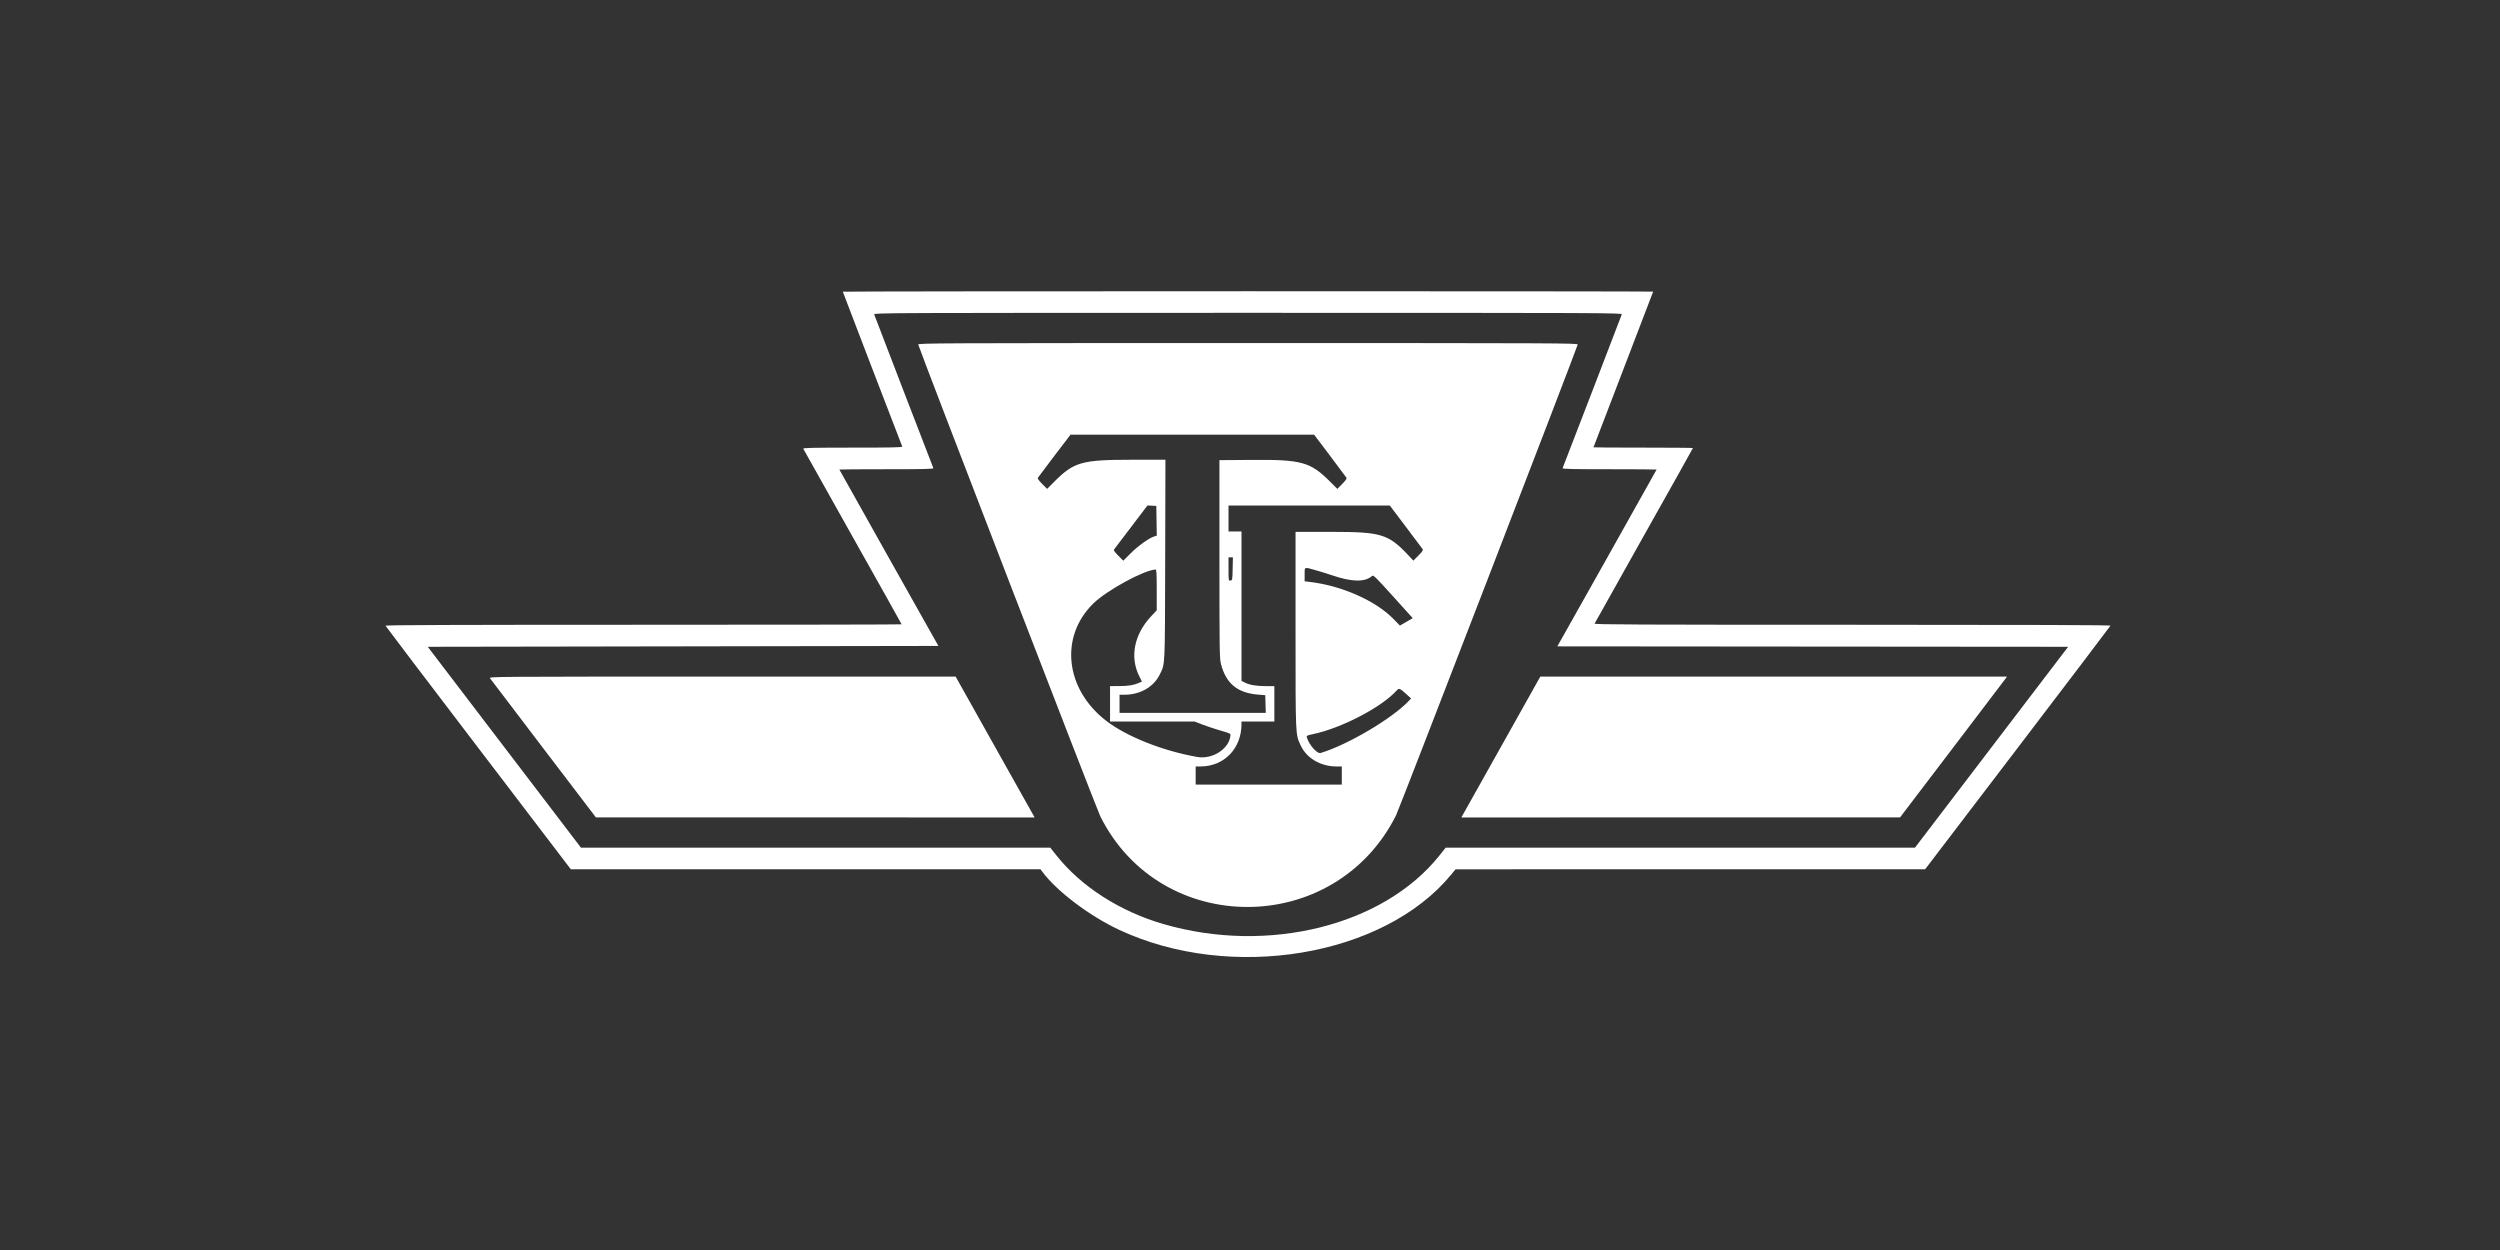 <svg width="356" height="178" viewBox="0 0 356 178" fill="none" xmlns="http://www.w3.org/2000/svg">
<rect x="0" y="0" width="356" height="178" fill="#333333" stroke="none"/>
<path fill-rule="evenodd" clip-rule="evenodd" d="M120.016 41.538C120.016 41.584 127.323 60.62 128.48 63.588C128.527 63.71 127.068 63.742 121.432 63.742C115.797 63.742 114.337 63.774 114.384 63.896C114.417 63.98 117.581 69.627 121.417 76.445C125.252 83.262 128.39 88.868 128.39 88.903C128.39 88.938 111.843 88.966 91.62 88.966C65.25 88.966 54.861 89.004 54.893 89.099C54.918 89.173 60.866 97.007 68.111 106.509L81.285 123.786L114.728 123.787L148.171 123.787L148.442 124.153C150.481 126.909 155.148 130.435 159.37 132.409C175.272 139.847 197.052 136.222 206.653 124.539L207.269 123.789L240.704 123.786L274.14 123.782L287.315 106.502C294.562 96.997 300.51 89.163 300.533 89.093C300.563 89.006 289.103 88.966 263.792 88.966C233.023 88.966 227.018 88.939 227.071 88.8C227.106 88.709 230.271 83.061 234.104 76.248C237.937 69.435 241.073 63.834 241.073 63.801C241.073 63.769 237.887 63.742 233.992 63.742C230.098 63.742 226.911 63.722 226.911 63.698C226.911 63.674 228.823 58.688 231.16 52.618C233.497 46.548 235.409 41.557 235.409 41.526C235.409 41.496 209.445 41.471 177.712 41.471C145.979 41.471 120.016 41.501 120.016 41.538ZM230.942 44.762C230.896 44.924 222.838 65.863 222.514 66.664C222.464 66.786 223.845 66.818 229.176 66.818C232.875 66.818 235.901 66.839 235.901 66.865C235.901 66.891 232.72 72.566 228.833 79.477L221.764 92.042L258.134 92.073L294.504 92.103L283.596 106.407L272.688 120.711H239.276H205.863L204.954 121.85C196.977 131.829 180.559 135.904 165.695 131.592C159.497 129.795 153.994 126.274 150.472 121.854L149.561 120.711H116.146H82.732L71.822 106.407L60.913 92.103L97.271 92.042L133.628 91.981L126.576 79.445C122.697 72.55 119.523 66.889 119.523 66.864C119.523 66.838 122.55 66.818 126.248 66.818C131.579 66.818 132.96 66.786 132.911 66.664C132.586 65.863 124.528 44.924 124.482 44.762C124.424 44.557 127.017 44.547 177.712 44.547C228.407 44.547 231.001 44.557 230.942 44.762ZM130.761 49.069C131.051 50.113 156.162 115.19 156.668 116.21C165.257 133.505 190.069 133.456 198.787 116.127C199.224 115.26 224.374 50.079 224.662 49.069C224.72 48.864 222.426 48.853 177.712 48.853C132.999 48.853 130.704 48.864 130.761 49.069ZM189.379 64.876C190.616 66.515 191.676 67.933 191.734 68.027C191.81 68.149 191.639 68.401 191.137 68.908L190.435 69.618L189.369 68.553C186.593 65.781 185.337 65.434 178.266 65.49L173.648 65.526V79.615C173.648 92.631 173.665 93.767 173.864 94.541C174.584 97.343 176.222 98.688 179.19 98.918L180.175 98.994L180.21 100.255L180.245 101.516H169.835H159.424V100.224V98.933L160.132 98.931C162.363 98.925 164.291 97.819 165.146 96.056C165.925 94.448 165.882 95.351 165.922 79.707L165.958 65.464L161.121 65.469C154.016 65.475 152.923 65.787 150.109 68.614L149.107 69.621L148.402 68.91C147.891 68.393 147.727 68.149 147.804 68.02C147.862 67.922 148.929 66.504 150.175 64.869L152.441 61.896H169.785H187.129L189.379 64.876ZM164.692 74.159L164.726 76.271L164.313 76.407C163.565 76.654 162.017 77.773 160.978 78.818L159.956 79.846L159.239 79.121C158.703 78.581 158.553 78.356 158.647 78.237C158.717 78.148 159.815 76.703 161.088 75.025L163.403 71.974L164.031 72.011L164.658 72.047L164.692 74.159ZM200.187 75.005C201.44 76.666 202.52 78.105 202.587 78.203C202.679 78.338 202.537 78.553 201.988 79.108L201.267 79.835L200.468 78.988C197.704 76.061 196.637 75.739 189.72 75.739H184.486L184.486 89.704C184.487 105.001 184.466 104.509 185.213 106.141C186.052 107.972 188.055 109.145 190.341 109.145H191.074V110.437V111.729H180.668H170.262V110.437V109.145L170.97 109.143C174.329 109.135 176.789 106.582 176.789 103.105V102.747H179.129H181.468V100.224V97.702H180.243C178.88 97.702 177.944 97.543 177.25 97.192L176.789 96.959V86.318V75.677H175.865H174.941V73.831V71.986H186.425L197.909 71.986L200.187 75.005ZM175.53 80.999C175.497 82.584 175.488 82.63 175.218 82.668C174.943 82.707 174.941 82.699 174.941 81.038V79.368H175.253H175.564L175.53 80.999ZM187.389 81.208C188.095 81.408 189.088 81.715 189.596 81.891C192.479 82.89 194.373 82.928 195.39 82.008C195.564 81.851 195.889 82.169 198.379 84.93L201.174 88.027L200.26 88.556L199.347 89.085L198.46 88.171C195.91 85.543 191.065 83.395 186.487 82.862L185.779 82.78V81.812C185.779 80.675 185.661 80.719 187.389 81.208ZM164.72 83.996V86.9L163.889 87.794C161.482 90.382 160.865 93.594 162.249 96.333L162.614 97.055L162.158 97.254C161.414 97.578 160.668 97.696 159.332 97.699L158.07 97.702V100.224V102.747H164.092H170.114L171.247 103.184C171.87 103.425 173.026 103.808 173.815 104.036C175.222 104.442 175.249 104.457 175.211 104.788C174.996 106.665 172.631 108.169 170.486 107.792C165.586 106.932 160.452 104.895 157.536 102.654C151.669 98.143 150.847 90.664 155.697 85.927C157.606 84.063 162.93 81.163 164.566 81.097C164.685 81.092 164.72 81.751 164.72 83.996ZM69.786 96.594C69.879 96.729 73.308 101.24 77.406 106.619L84.856 116.398L116.095 116.401L147.333 116.405L142.654 108.069C140.081 103.484 137.551 98.971 137.031 98.04L136.087 96.349L102.852 96.349C69.669 96.349 69.617 96.349 69.786 96.594ZM213.717 106.378L208.096 116.405L239.332 116.4L270.568 116.395L277.986 106.648C282.066 101.288 285.491 96.778 285.598 96.625L285.791 96.349L252.564 96.35L219.337 96.352L213.717 106.378ZM200.173 98.764L200.939 99.457L200.656 99.763C198.336 102.268 191.907 106.074 188.049 107.226C187.557 107.372 186.421 106.081 186.096 105.006C186.023 104.762 186.091 104.726 186.975 104.539C191.055 103.677 196.718 100.724 198.883 98.331C199.219 97.959 199.32 97.993 200.173 98.764Z" fill="white"/>
</svg>
